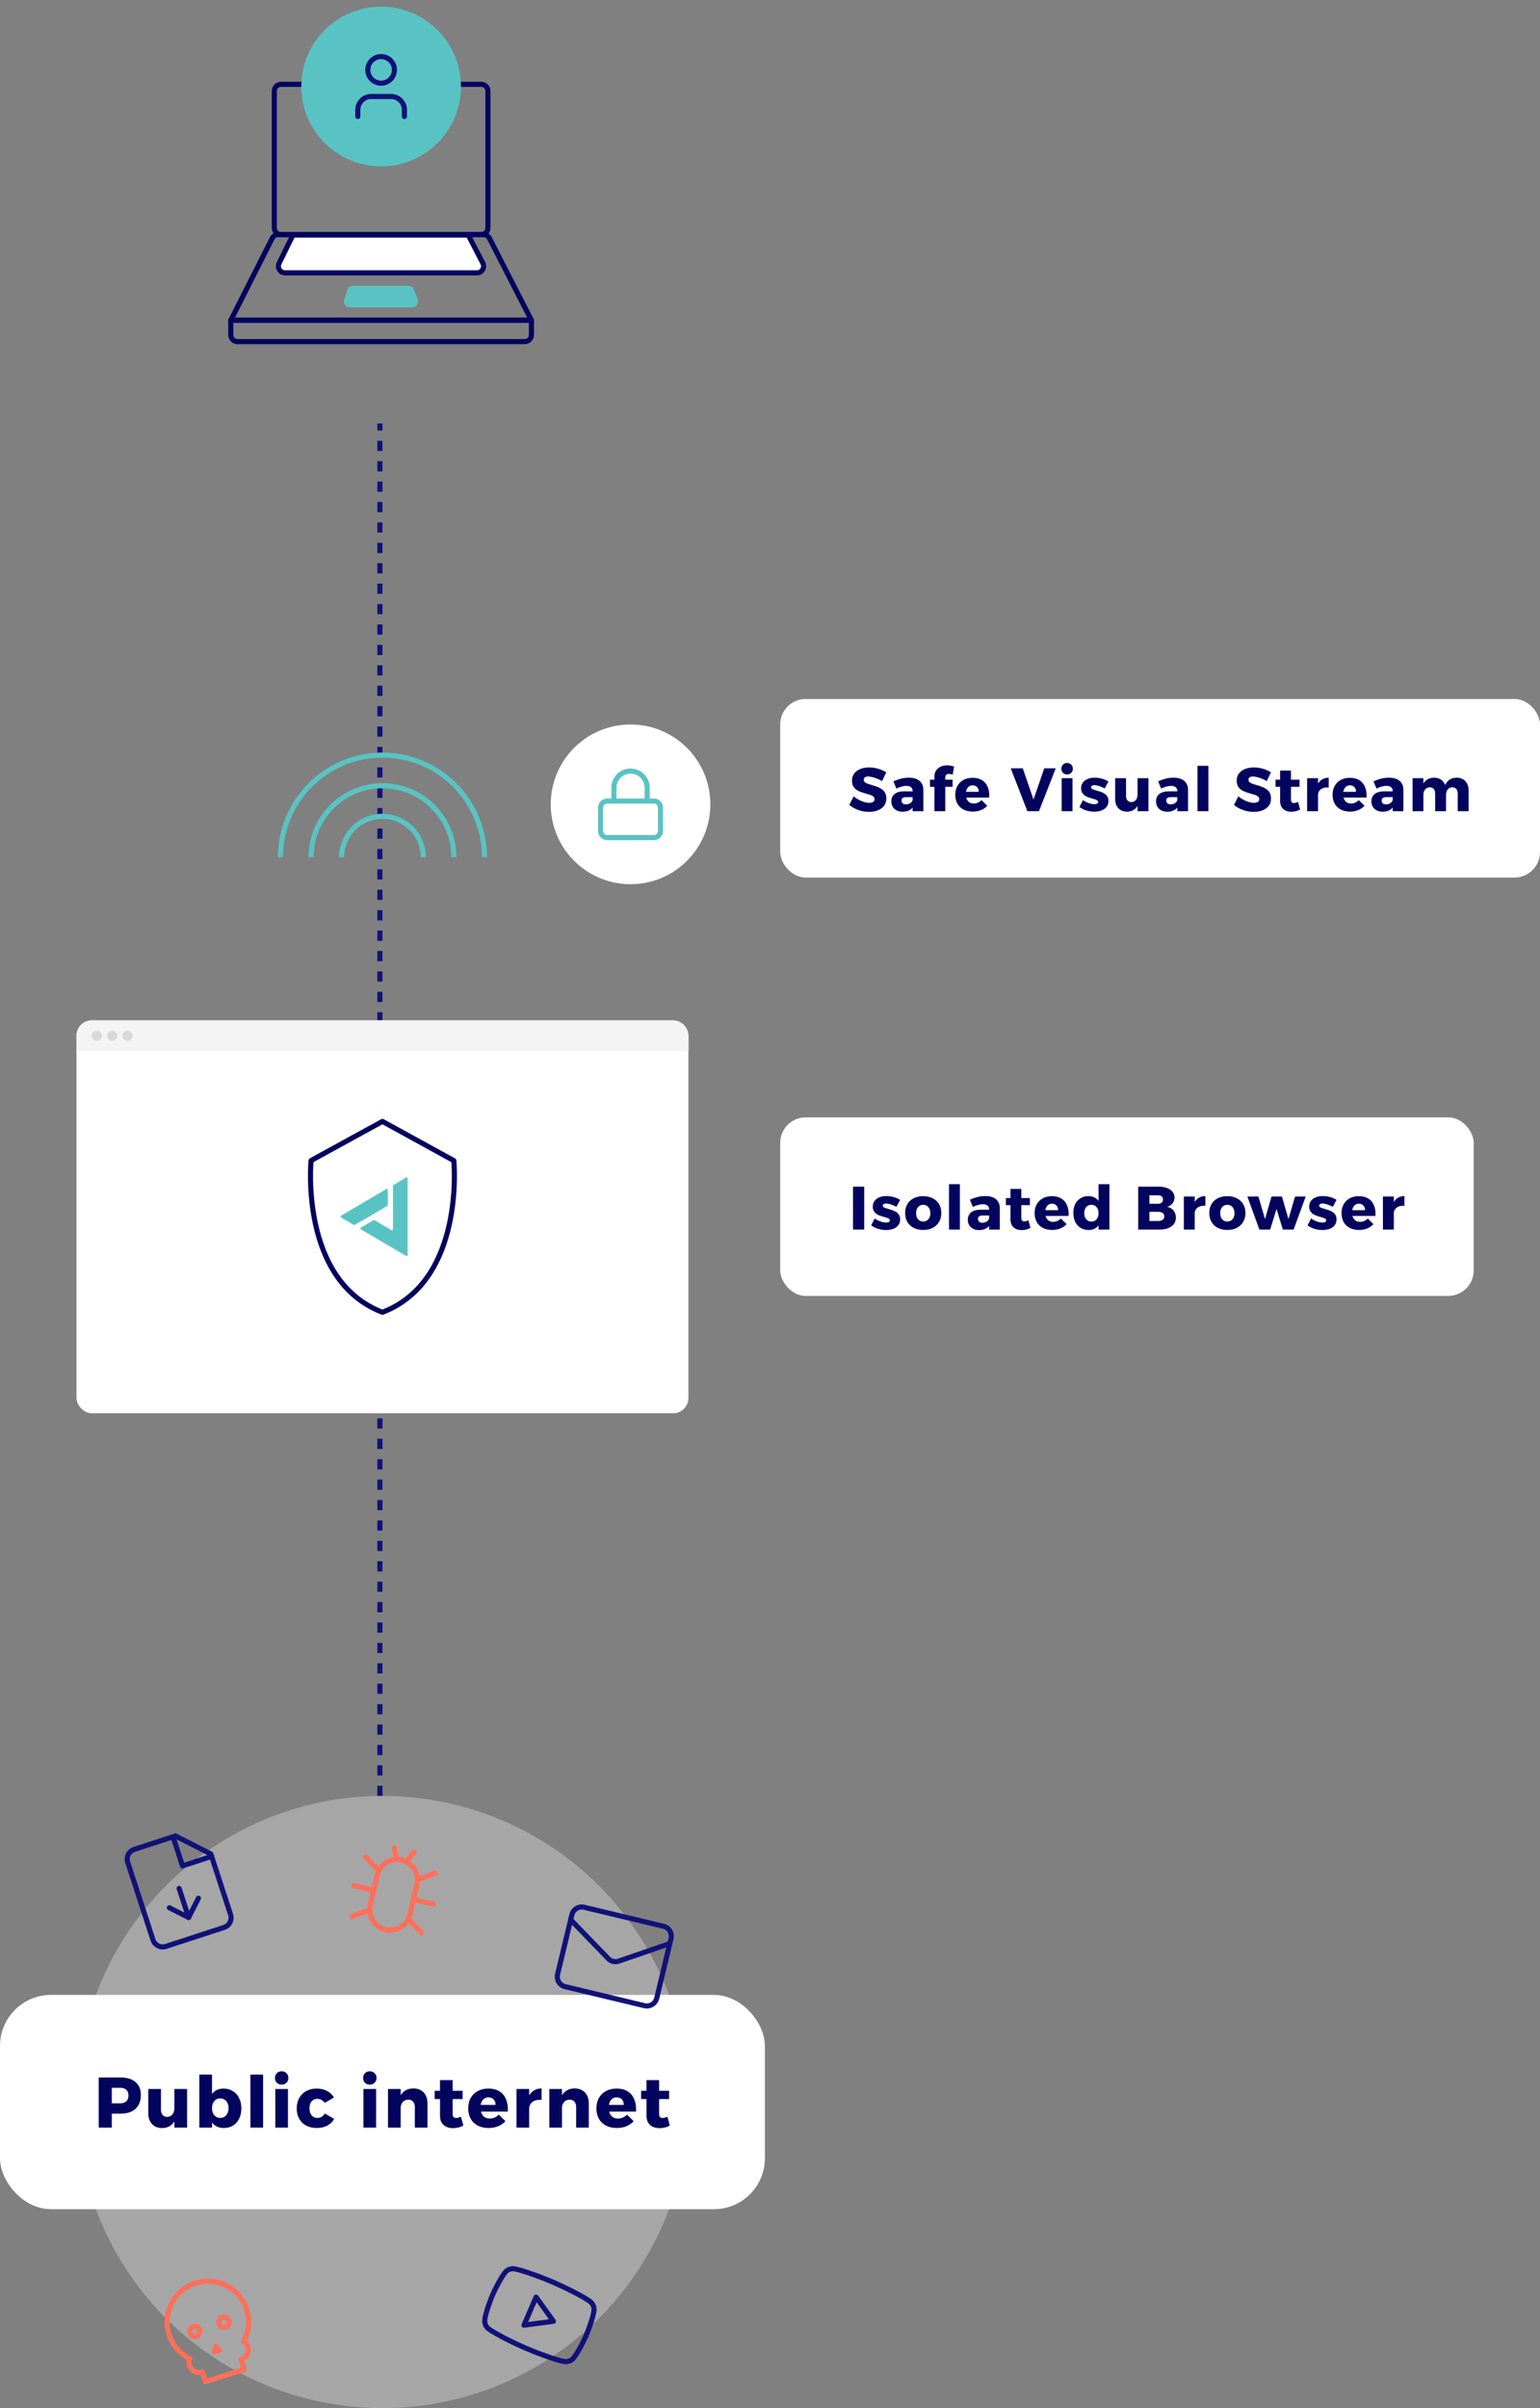 <svg xmlns="http://www.w3.org/2000/svg" width="302" height="472" viewBox="0 0 302 472" fill="none"><rect x="0" y="0" width="302" height="472" fill="#808080" stroke="none"/><line x1="74.5" y1="200.391" x2="74.5" y2="83" stroke="#111279" stroke-dasharray="2 2"></line><line x1="74.5" y1="352" x2="74.5" y2="277" stroke="#111279" stroke-dasharray="2 2"></line><circle cx="123.652" cy="157.652" r="15.652" fill="white"></circle><path d="M128.217 157H119.087C118.366 157 117.782 157.584 117.782 158.304V162.87C117.782 163.59 118.366 164.174 119.087 164.174H128.217C128.938 164.174 129.522 163.59 129.522 162.87V158.304C129.522 157.584 128.938 157 128.217 157Z" stroke="#59C3C3" stroke-linecap="round" stroke-linejoin="round"></path><path d="M120.391 157V154.391C120.391 153.527 120.735 152.697 121.346 152.086C121.958 151.474 122.787 151.131 123.652 151.131C124.517 151.131 125.346 151.474 125.958 152.086C126.569 152.697 126.913 153.527 126.913 154.391V157" stroke="#59C3C3" stroke-linecap="round" stroke-linejoin="round"></path><path d="M94.383 16.526H55.096C54.376 16.526 53.791 17.11 53.791 17.831V44.674C53.791 45.394 54.376 45.978 55.096 45.978H94.383C95.103 45.978 95.687 45.394 95.687 44.674V17.831C95.687 17.11 95.103 16.526 94.383 16.526Z" stroke="#03045E" stroke-linecap="round" stroke-linejoin="round"></path><path d="M45.261 62.765H104.218V65.648C104.218 65.994 104.08 66.325 103.835 66.57C103.591 66.815 103.259 66.952 102.913 66.952H46.565C46.219 66.952 45.888 66.815 45.643 66.57C45.398 66.325 45.261 65.994 45.261 65.648V62.765Z" stroke="#03045E" stroke-linecap="round" stroke-linejoin="round"></path><path d="M104.204 62.752H45.274L53.374 46.709C53.482 46.494 53.648 46.313 53.853 46.186C54.058 46.06 54.294 45.992 54.535 45.992H94.826C95.067 45.992 95.303 46.06 95.508 46.186C95.713 46.313 95.879 46.494 95.987 46.709L104.204 62.752Z" stroke="#03045E" stroke-linecap="round" stroke-linejoin="round"></path><path d="M93.522 53.478H55.904C55.683 53.479 55.465 53.423 55.271 53.315C55.077 53.208 54.913 53.053 54.796 52.865C54.678 52.677 54.611 52.462 54.599 52.241C54.588 52.02 54.633 51.799 54.73 51.6L57.444 46.07H91.826L94.683 51.574C94.786 51.773 94.836 51.995 94.828 52.219C94.82 52.443 94.755 52.661 94.638 52.853C94.522 53.044 94.358 53.202 94.162 53.312C93.966 53.421 93.746 53.479 93.522 53.478Z" fill="white" stroke="#03045E" stroke-linecap="round" stroke-linejoin="round"></path><path d="M80.778 59.752H68.648C68.538 59.751 68.43 59.724 68.333 59.674C68.235 59.624 68.151 59.551 68.086 59.463C68.022 59.374 67.979 59.271 67.961 59.163C67.943 59.055 67.95 58.944 67.983 58.839L68.609 56.974C68.654 56.833 68.742 56.71 68.862 56.623C68.982 56.536 69.126 56.49 69.274 56.491H80.061C80.205 56.485 80.346 56.525 80.466 56.605C80.585 56.684 80.677 56.8 80.726 56.935L81.444 58.852C81.474 58.956 81.48 59.066 81.46 59.172C81.441 59.279 81.398 59.38 81.334 59.467C81.269 59.554 81.186 59.625 81.089 59.674C80.993 59.724 80.887 59.75 80.778 59.752Z" fill="#59C3C3" stroke="#59C3C3" stroke-linecap="round" stroke-linejoin="round"></path><circle cx="74.739" cy="16.957" r="15.652" fill="#59C3C3"></circle><path d="M79.305 22.826V21.522C79.305 20.83 79.03 20.167 78.54 19.677C78.051 19.188 77.388 18.913 76.696 18.913H72.783C72.091 18.913 71.427 19.188 70.938 19.677C70.449 20.167 70.174 20.83 70.174 21.522V22.826" stroke="#111279" stroke-linecap="round" stroke-linejoin="round"></path><path d="M74.739 16.305C76.18 16.305 77.348 15.137 77.348 13.696C77.348 12.255 76.18 11.087 74.739 11.087C73.298 11.087 72.13 12.255 72.13 13.696C72.13 15.137 73.298 16.305 74.739 16.305Z" stroke="#111279" stroke-linecap="round" stroke-linejoin="round"></path><path d="M67 168C67 163.582 70.582 160 75 160C79.418 160 83 163.582 83 168" stroke="#59C3C3"></path><path d="M61 168C61 160.268 67.268 154 75 154C82.732 154 89 160.268 89 168" stroke="#59C3C3"></path><path d="M55 168C55 156.954 63.954 148 75 148C86.046 148 95 156.954 95 168" stroke="#59C3C3"></path><rect x="15" y="200" width="120" height="77" rx="3" fill="white"></rect><path d="M15 203C15 201.343 16.343 200 18 200H132C133.657 200 135 201.343 135 203V206H15V203Z" fill="#F4F4F4"></path><circle cx="19" cy="203" r="1" fill="#D9D9D9"></circle><circle cx="22" cy="203" r="1" fill="#D9D9D9"></circle><circle cx="25" cy="203" r="1" fill="#D9D9D9"></circle><path d="M75 219.797L61 227.465C61 227.465 58.699 250.969 75 257.203C91.293 250.969 89 227.483 89 227.483L75 219.797Z" fill="white" stroke="#03045E" stroke-linecap="round" stroke-linejoin="round"></path><path d="M72.314 238.5L75.954 236.363C75.984 236.344 76.008 236.318 76.025 236.286C76.042 236.255 76.05 236.22 76.05 236.184V233.254C76.052 233.217 76.044 233.179 76.027 233.146C76.01 233.113 75.984 233.085 75.953 233.066C75.921 233.047 75.885 233.037 75.848 233.037C75.811 233.037 75.775 233.048 75.744 233.067L66.889 238.268C66.858 238.288 66.832 238.314 66.815 238.346C66.797 238.378 66.788 238.414 66.788 238.451C66.788 238.488 66.797 238.524 66.815 238.556C66.832 238.588 66.858 238.615 66.889 238.634L69.347 240.076C69.38 240.094 69.416 240.104 69.452 240.104C69.489 240.104 69.525 240.094 69.557 240.076L72.314 238.5Z" fill="#59C3C3"></path><path d="M77.179 232.266C77.145 232.283 77.117 232.31 77.099 232.343C77.08 232.376 77.071 232.414 77.074 232.453V240.922C77.074 240.96 77.065 240.997 77.046 241.03C77.028 241.063 77.001 241.09 76.97 241.109C76.938 241.128 76.901 241.138 76.864 241.138C76.827 241.138 76.791 241.128 76.759 241.109L73.442 239.159C73.412 239.142 73.377 239.133 73.342 239.133C73.307 239.133 73.272 239.142 73.241 239.159L70.791 240.602C70.76 240.621 70.735 240.648 70.717 240.68C70.7 240.712 70.69 240.748 70.69 240.784C70.69 240.821 70.7 240.857 70.717 240.889C70.735 240.921 70.76 240.948 70.791 240.967L79.629 246.159C79.659 246.178 79.695 246.189 79.731 246.189C79.767 246.19 79.802 246.181 79.834 246.162C79.865 246.144 79.891 246.118 79.909 246.086C79.927 246.054 79.936 246.018 79.935 245.981V230.965C79.934 230.929 79.925 230.893 79.907 230.862C79.889 230.83 79.864 230.804 79.833 230.785C79.802 230.766 79.767 230.756 79.732 230.755C79.696 230.753 79.66 230.761 79.629 230.778L77.179 232.266Z" fill="#59C3C3"></path><circle cx="75" cy="412" r="60" fill="white" fill-opacity="0.3"></circle><g clip-path="url(#clip0_4510_7441)"><path d="M34.405 359.847L26.324 362.483C25.82 362.648 25.402 363.006 25.161 363.479C24.921 363.951 24.879 364.5 25.043 365.005L30.005 380.216C30.169 380.72 30.527 381.139 31 381.379C31.473 381.619 32.022 381.662 32.526 381.497L43.935 377.776C44.439 377.611 44.857 377.253 45.098 376.78C45.338 376.308 45.38 375.759 45.216 375.254L41.34 363.371L34.405 359.847Z" stroke="#111279" stroke-linecap="round" stroke-linejoin="round"></path><path d="M33.93 360.002L35.791 365.707L41.495 363.846" stroke="#111279" stroke-linecap="round" stroke-linejoin="round"></path><path d="M36.99 375.834L35.13 370.13" stroke="#111279" stroke-linecap="round" stroke-linejoin="round"></path><path d="M33.208 373.912L36.99 375.834L38.912 372.052" stroke="#111279" stroke-linecap="round" stroke-linejoin="round"></path></g><g clip-path="url(#clip1_4510_7441)"><path d="M38.513 457.93C39.039 457.763 39.33 457.201 39.163 456.674C38.996 456.148 38.434 455.857 37.907 456.024C37.381 456.191 37.09 456.753 37.257 457.28C37.424 457.806 37.986 458.097 38.513 457.93Z" stroke="#FF6F59" stroke-linecap="round" stroke-linejoin="round"></path><path d="M44.231 456.114C44.757 455.947 45.049 455.385 44.882 454.859C44.714 454.332 44.152 454.041 43.626 454.208C43.099 454.375 42.808 454.937 42.975 455.464C43.142 455.99 43.705 456.281 44.231 456.114Z" stroke="#FF6F59" stroke-linecap="round" stroke-linejoin="round"></path><path d="M39.678 464.905L40.283 466.811L47.908 464.389L47.303 462.483" stroke="#FF6F59" stroke-linecap="round" stroke-linejoin="round"></path><path d="M43.059 460.683L42.28 459.881L42.106 460.986L43.059 460.683Z" stroke="#FF6F59" stroke-linecap="round" stroke-linejoin="round"></path><path d="M47.303 462.483C47.662 462.369 47.981 462.156 48.224 461.868C48.467 461.58 48.624 461.23 48.677 460.857C48.729 460.484 48.675 460.103 48.521 459.76C48.367 459.416 48.119 459.123 47.806 458.914C48.563 457.511 48.884 455.914 48.727 454.328C48.571 452.742 47.944 451.239 46.927 450.011C45.91 448.784 44.55 447.888 43.021 447.439C41.492 446.989 39.864 447.007 38.344 447.489C36.825 447.972 35.485 448.897 34.495 450.146C33.506 451.395 32.911 452.912 32.789 454.501C32.667 456.09 33.023 457.679 33.81 459.065C34.597 460.451 35.78 461.57 37.208 462.279C37.072 462.631 37.039 463.013 37.111 463.383C37.184 463.753 37.359 464.094 37.617 464.369C37.876 464.643 38.206 464.839 38.571 464.934C38.935 465.028 39.319 465.018 39.678 464.905" stroke="#FF6F59" stroke-linecap="round" stroke-linejoin="round"></path></g><g clip-path="url(#clip2_4510_7441)"><path d="M102.999 460.201C100.887 459.289 97.203 457.479 95.801 456.438C95.237 455.977 94.977 455.32 95.071 454.598C95.231 453.469 95.96 451.278 96.594 449.809C97.228 448.34 98.324 446.308 99.036 445.417C99.497 444.854 100.154 444.593 100.876 444.687C102.595 444.994 106.438 446.436 108.55 447.348C110.661 448.26 114.346 450.069 115.748 451.111C116.311 451.572 116.572 452.229 116.478 452.951C116.318 454.08 115.589 456.271 114.955 457.739C114.32 459.208 113.225 461.24 112.513 462.131C112.052 462.695 111.395 462.955 110.673 462.861C108.954 462.555 105.11 461.113 102.999 460.201Z" stroke="#111279" stroke-linecap="round" stroke-linejoin="round"></path><path d="M102.749 455.735L108.529 454.964L105.128 450.227L102.749 455.735Z" stroke="#111279" stroke-linecap="round" stroke-linejoin="round"></path></g><rect y="391" width="150" height="42" rx="10" fill="white"></rect><path d="M23.676 407.186C24.926 407.186 25.897 407.489 26.588 408.096C27.278 408.693 27.624 409.538 27.624 410.63C27.624 411.778 27.278 412.674 26.588 413.318C25.897 413.953 24.926 414.27 23.676 414.27H20.806L21.926 413.15V417H19.364V407.186H23.676ZM23.55 412.254C24.072 412.254 24.474 412.123 24.754 411.862C25.043 411.601 25.188 411.213 25.188 410.7C25.188 410.205 25.043 409.832 24.754 409.58C24.474 409.328 24.072 409.202 23.55 409.202H20.806L21.926 408.082V413.374L20.806 412.254H23.55ZM31.567 413.514C31.567 413.943 31.674 414.284 31.889 414.536C32.113 414.788 32.412 414.914 32.785 414.914C33.233 414.905 33.578 414.737 33.821 414.41C34.073 414.083 34.199 413.673 34.199 413.178H34.787C34.787 414.027 34.666 414.746 34.423 415.334C34.181 415.913 33.835 416.351 33.387 416.65C32.939 416.949 32.403 417.098 31.777 417.098C31.236 417.098 30.76 416.981 30.349 416.748C29.948 416.505 29.635 416.169 29.411 415.74C29.187 415.311 29.075 414.802 29.075 414.214V409.44H31.567V413.514ZM34.199 409.44H36.691V417H34.199V409.44ZM43.804 409.356C44.513 409.356 45.129 409.519 45.652 409.846C46.184 410.163 46.595 410.616 46.884 411.204C47.183 411.783 47.332 412.469 47.332 413.262C47.332 414.018 47.187 414.685 46.898 415.264C46.618 415.843 46.217 416.291 45.694 416.608C45.181 416.925 44.569 417.084 43.86 417.084C43.225 417.084 42.675 416.93 42.208 416.622C41.751 416.305 41.396 415.861 41.144 415.292C40.901 414.713 40.78 414.032 40.78 413.248C40.78 412.445 40.901 411.755 41.144 411.176C41.387 410.588 41.732 410.14 42.18 409.832C42.637 409.515 43.179 409.356 43.804 409.356ZM43.188 411.274C42.88 411.274 42.6 411.358 42.348 411.526C42.105 411.685 41.914 411.909 41.774 412.198C41.643 412.478 41.578 412.809 41.578 413.192C41.578 413.565 41.643 413.901 41.774 414.2C41.914 414.489 42.105 414.713 42.348 414.872C42.6 415.031 42.88 415.11 43.188 415.11C43.515 415.11 43.799 415.031 44.042 414.872C44.294 414.704 44.485 414.475 44.616 414.186C44.756 413.897 44.826 413.565 44.826 413.192C44.826 412.819 44.756 412.487 44.616 412.198C44.485 411.909 44.294 411.685 44.042 411.526C43.799 411.358 43.515 411.274 43.188 411.274ZM39.086 406.612H41.578V417H39.086V406.612ZM49.104 406.612H51.596V417H49.104V406.612ZM53.993 409.44H56.471V417H53.993V409.44ZM55.239 405.968C55.621 405.968 55.934 406.094 56.177 406.346C56.429 406.589 56.555 406.901 56.555 407.284C56.555 407.657 56.429 407.97 56.177 408.222C55.934 408.465 55.621 408.586 55.239 408.586C54.856 408.586 54.539 408.465 54.287 408.222C54.044 407.97 53.923 407.657 53.923 407.284C53.923 406.901 54.044 406.589 54.287 406.346C54.539 406.094 54.856 405.968 55.239 405.968ZM63.688 412.156C63.52 411.904 63.309 411.713 63.057 411.582C62.815 411.442 62.53 411.372 62.203 411.372C61.905 411.372 61.639 411.451 61.406 411.61C61.181 411.759 61.004 411.974 60.873 412.254C60.752 412.534 60.691 412.861 60.691 413.234C60.691 413.607 60.752 413.934 60.873 414.214C61.004 414.494 61.181 414.713 61.406 414.872C61.639 415.031 61.905 415.11 62.203 415.11C62.539 415.11 62.829 415.04 63.072 414.9C63.324 414.76 63.529 414.541 63.688 414.242L65.522 415.292C65.223 415.861 64.775 416.305 64.177 416.622C63.58 416.93 62.88 417.084 62.078 417.084C61.303 417.084 60.621 416.925 60.033 416.608C59.446 416.291 58.988 415.843 58.661 415.264C58.344 414.685 58.185 414.013 58.185 413.248C58.185 412.464 58.349 411.783 58.675 411.204C59.002 410.616 59.459 410.163 60.047 409.846C60.636 409.519 61.322 409.356 62.105 409.356C62.861 409.356 63.533 409.51 64.121 409.818C64.71 410.117 65.167 410.546 65.493 411.106L63.688 412.156ZM71.276 409.44H73.754V417H71.276V409.44ZM72.522 405.968C72.905 405.968 73.218 406.094 73.46 406.346C73.712 406.589 73.838 406.901 73.838 407.284C73.838 407.657 73.712 407.97 73.46 408.222C73.218 408.465 72.905 408.586 72.522 408.586C72.14 408.586 71.822 408.465 71.57 408.222C71.328 407.97 71.206 407.657 71.206 407.284C71.206 406.901 71.328 406.589 71.57 406.346C71.822 406.094 72.14 405.968 72.522 405.968ZM81.349 412.926C81.349 412.497 81.232 412.156 80.999 411.904C80.766 411.652 80.453 411.526 80.061 411.526C79.594 411.535 79.226 411.703 78.955 412.03C78.694 412.347 78.563 412.758 78.563 413.262H77.975C77.975 412.403 78.101 411.685 78.353 411.106C78.605 410.518 78.96 410.075 79.417 409.776C79.884 409.477 80.439 409.328 81.083 409.328C81.634 409.328 82.114 409.449 82.525 409.692C82.945 409.925 83.267 410.261 83.491 410.7C83.715 411.129 83.827 411.638 83.827 412.226V417H81.349V412.926ZM76.085 409.44H78.577V417H76.085V409.44ZM88.766 414.312C88.766 414.601 88.827 414.811 88.948 414.942C89.07 415.073 89.238 415.133 89.453 415.124C89.583 415.124 89.728 415.101 89.886 415.054C90.045 415.007 90.213 414.947 90.391 414.872L90.867 416.594C90.596 416.762 90.278 416.893 89.915 416.986C89.56 417.07 89.196 417.112 88.823 417.112C88.337 417.112 87.903 417.023 87.52 416.846C87.138 416.659 86.835 416.389 86.611 416.034C86.396 415.67 86.288 415.227 86.288 414.704V407.704H88.766V414.312ZM85.239 409.79H90.727V411.414H85.239V409.79ZM97.175 412.562C97.184 412.254 97.128 411.993 97.007 411.778C96.895 411.554 96.731 411.381 96.517 411.26C96.302 411.139 96.055 411.078 95.775 411.078C95.448 411.078 95.168 411.167 94.935 411.344C94.711 411.512 94.534 411.75 94.403 412.058C94.281 412.357 94.221 412.707 94.221 413.108C94.221 413.547 94.296 413.925 94.445 414.242C94.594 414.559 94.804 414.807 95.075 414.984C95.355 415.152 95.677 415.236 96.041 415.236C96.713 415.236 97.305 414.979 97.819 414.466L99.121 415.754C98.738 416.174 98.267 416.501 97.707 416.734C97.156 416.967 96.526 417.084 95.817 417.084C94.996 417.084 94.281 416.925 93.675 416.608C93.078 416.291 92.615 415.843 92.289 415.264C91.972 414.685 91.813 414.013 91.813 413.248C91.813 412.464 91.976 411.783 92.303 411.204C92.629 410.616 93.091 410.163 93.689 409.846C94.286 409.519 94.977 409.356 95.761 409.356C96.647 409.356 97.38 409.543 97.959 409.916C98.547 410.28 98.976 410.803 99.247 411.484C99.527 412.165 99.639 412.963 99.583 413.878H93.871V412.562H97.175ZM106.212 411.582C105.718 411.526 105.284 411.568 104.91 411.708C104.546 411.848 104.262 412.063 104.056 412.352C103.86 412.632 103.762 412.973 103.762 413.374L103.174 413.262C103.174 412.441 103.296 411.736 103.538 411.148C103.79 410.56 104.145 410.112 104.602 409.804C105.06 409.487 105.596 409.328 106.212 409.328V411.582ZM101.284 409.44H103.776V417H101.284V409.44ZM112.984 412.926C112.984 412.497 112.867 412.156 112.634 411.904C112.401 411.652 112.088 411.526 111.696 411.526C111.229 411.535 110.861 411.703 110.59 412.03C110.329 412.347 110.198 412.758 110.198 413.262H109.61C109.61 412.403 109.736 411.685 109.988 411.106C110.24 410.518 110.595 410.075 111.052 409.776C111.519 409.477 112.074 409.328 112.718 409.328C113.269 409.328 113.749 409.449 114.16 409.692C114.58 409.925 114.902 410.261 115.126 410.7C115.35 411.129 115.462 411.638 115.462 412.226V417H112.984V412.926ZM107.72 409.44H110.212V417H107.72V409.44ZM122.32 412.562C122.329 412.254 122.273 411.993 122.152 411.778C122.04 411.554 121.876 411.381 121.662 411.26C121.447 411.139 121.2 411.078 120.92 411.078C120.593 411.078 120.313 411.167 120.08 411.344C119.856 411.512 119.678 411.75 119.548 412.058C119.426 412.357 119.366 412.707 119.366 413.108C119.366 413.547 119.44 413.925 119.59 414.242C119.739 414.559 119.949 414.807 120.22 414.984C120.5 415.152 120.822 415.236 121.186 415.236C121.858 415.236 122.45 414.979 122.964 414.466L124.266 415.754C123.883 416.174 123.412 416.501 122.852 416.734C122.301 416.967 121.671 417.084 120.962 417.084C120.14 417.084 119.426 416.925 118.82 416.608C118.222 416.291 117.76 415.843 117.434 415.264C117.116 414.685 116.958 414.013 116.958 413.248C116.958 412.464 117.121 411.783 117.448 411.204C117.774 410.616 118.236 410.163 118.834 409.846C119.431 409.519 120.122 409.356 120.906 409.356C121.792 409.356 122.525 409.543 123.104 409.916C123.692 410.28 124.121 410.803 124.392 411.484C124.672 412.165 124.784 412.963 124.728 413.878H119.016V412.562H122.32ZM129.257 414.312C129.257 414.601 129.318 414.811 129.439 414.942C129.56 415.073 129.728 415.133 129.943 415.124C130.074 415.124 130.218 415.101 130.377 415.054C130.536 415.007 130.704 414.947 130.881 414.872L131.357 416.594C131.086 416.762 130.769 416.893 130.405 416.986C130.05 417.07 129.686 417.112 129.313 417.112C128.828 417.112 128.394 417.023 128.011 416.846C127.628 416.659 127.325 416.389 127.101 416.034C126.886 415.67 126.779 415.227 126.779 414.704V407.704H129.257V414.312ZM125.729 409.79H131.217V411.414H125.729V409.79Z" fill="#03045E"></path><path d="M81.761 369.372C82.263 367.221 80.925 365.07 78.774 364.568C76.623 364.067 74.472 365.404 73.97 367.555L72.608 373.399C72.106 375.55 73.443 377.701 75.595 378.203C77.746 378.704 79.897 377.367 80.399 375.215L81.761 369.372Z" stroke="#FF6F59" stroke-linecap="round" stroke-linejoin="round"></path><path d="M85.364 367.132L81.988 368.398" stroke="#FF6F59" stroke-linecap="round" stroke-linejoin="round"></path><path d="M71.73 363.953L74.197 366.582" stroke="#FF6F59" stroke-linecap="round" stroke-linejoin="round"></path><path d="M82.639 378.818L80.171 376.189" stroke="#FF6F59" stroke-linecap="round" stroke-linejoin="round"></path><path d="M69.005 375.639L72.381 374.373" stroke="#FF6F59" stroke-linecap="round" stroke-linejoin="round"></path><path d="M84.975 373.202L81.08 372.294" stroke="#FF6F59" stroke-linecap="round" stroke-linejoin="round"></path><path d="M69.393 369.569L73.289 370.477" stroke="#FF6F59" stroke-linecap="round" stroke-linejoin="round"></path><path d="M77.28 362.166L77.8 364.341" stroke="#FF6F59" stroke-linecap="round" stroke-linejoin="round"></path><path d="M81.176 363.075L79.748 364.795" stroke="#FF6F59" stroke-linecap="round" stroke-linejoin="round"></path><g clip-path="url(#clip3_4510_7441)"><path d="M130.111 377.552L114.552 373.822C113.478 373.565 112.398 374.227 112.141 375.301L109.344 386.97C109.086 388.044 109.748 389.124 110.822 389.381L126.381 393.111C127.456 393.369 128.535 392.707 128.793 391.633L131.59 379.963C131.847 378.889 131.185 377.81 130.111 377.552Z" stroke="#111279" stroke-linecap="round" stroke-linejoin="round"></path><path d="M131.357 380.936L121.305 384.388C120.96 384.504 120.589 384.52 120.234 384.435C119.88 384.35 119.557 384.168 119.302 383.907L111.908 376.273" stroke="#111279" stroke-linecap="round" stroke-linejoin="round"></path></g><rect x="153" y="137" width="149" height="35" rx="5" fill="white"></rect><path d="M172.974 153.096C172.678 152.912 172.362 152.756 172.026 152.628C171.698 152.492 171.378 152.388 171.066 152.316C170.762 152.236 170.494 152.196 170.262 152.196C169.998 152.196 169.786 152.248 169.626 152.352C169.466 152.448 169.386 152.6 169.386 152.808C169.386 153.016 169.462 153.188 169.614 153.324C169.774 153.452 169.986 153.56 170.25 153.648C170.514 153.736 170.806 153.824 171.126 153.912C171.446 154 171.762 154.104 172.074 154.224C172.386 154.344 172.674 154.5 172.938 154.692C173.202 154.876 173.414 155.116 173.574 155.412C173.734 155.708 173.814 156.076 173.814 156.516C173.814 157.084 173.662 157.564 173.358 157.956C173.054 158.34 172.646 158.632 172.134 158.832C171.622 159.024 171.054 159.12 170.43 159.12C169.958 159.12 169.486 159.068 169.014 158.964C168.55 158.852 168.106 158.696 167.682 158.496C167.266 158.288 166.89 158.044 166.554 157.764L167.406 156.072C167.694 156.328 168.018 156.552 168.378 156.744C168.738 156.936 169.102 157.088 169.47 157.2C169.838 157.304 170.166 157.356 170.454 157.356C170.782 157.356 171.038 157.296 171.222 157.176C171.414 157.048 171.51 156.864 171.51 156.624C171.51 156.416 171.43 156.248 171.27 156.12C171.11 155.984 170.898 155.872 170.634 155.784C170.37 155.696 170.078 155.612 169.758 155.532C169.446 155.444 169.13 155.344 168.81 155.232C168.498 155.112 168.21 154.964 167.946 154.788C167.682 154.604 167.47 154.368 167.31 154.08C167.158 153.792 167.082 153.432 167.082 153C167.082 152.48 167.218 152.028 167.49 151.644C167.77 151.252 168.162 150.952 168.666 150.744C169.178 150.528 169.77 150.42 170.442 150.42C171.058 150.42 171.662 150.508 172.254 150.684C172.846 150.86 173.362 151.088 173.802 151.368L172.974 153.096ZM177.696 156.24C177.392 156.24 177.164 156.296 177.012 156.408C176.868 156.512 176.796 156.68 176.796 156.912C176.796 157.144 176.872 157.328 177.024 157.464C177.176 157.592 177.392 157.656 177.672 157.656C177.888 157.656 178.084 157.62 178.26 157.548C178.444 157.476 178.596 157.376 178.716 157.248C178.844 157.112 178.928 156.96 178.968 156.792L179.268 157.74C179.092 158.18 178.812 158.516 178.428 158.748C178.044 158.98 177.572 159.096 177.012 159.096C176.548 159.096 176.148 159.008 175.812 158.832C175.484 158.656 175.232 158.416 175.056 158.112C174.88 157.808 174.792 157.46 174.792 157.068C174.792 156.452 175.004 155.972 175.428 155.628C175.86 155.284 176.476 155.108 177.276 155.1H179.172V156.24H177.696ZM178.968 155.028C178.968 154.716 178.864 154.472 178.656 154.296C178.448 154.12 178.14 154.032 177.732 154.032C177.46 154.032 177.156 154.076 176.82 154.164C176.484 154.252 176.14 154.384 175.788 154.56L175.2 153.144C175.544 152.992 175.876 152.864 176.196 152.76C176.524 152.648 176.856 152.564 177.192 152.508C177.528 152.452 177.872 152.424 178.224 152.424C179.128 152.424 179.824 152.632 180.312 153.048C180.808 153.456 181.06 154.032 181.068 154.776V159H178.968V155.028ZM183.247 152.22C183.247 151.74 183.355 151.336 183.571 151.008C183.795 150.68 184.095 150.432 184.471 150.264C184.847 150.088 185.271 150 185.743 150C185.975 150 186.207 150.024 186.439 150.072C186.679 150.112 186.899 150.172 187.099 150.252L186.823 151.848C186.703 151.8 186.579 151.76 186.451 151.728C186.331 151.696 186.215 151.68 186.103 151.68C185.959 151.68 185.831 151.704 185.719 151.752C185.615 151.8 185.531 151.88 185.467 151.992C185.403 152.096 185.371 152.224 185.371 152.376V159H183.247V152.22ZM182.371 152.82H186.811V154.212H182.371V152.82ZM191.931 155.196C191.939 154.932 191.891 154.708 191.787 154.524C191.691 154.332 191.551 154.184 191.367 154.08C191.183 153.976 190.971 153.924 190.731 153.924C190.451 153.924 190.211 154 190.011 154.152C189.819 154.296 189.667 154.5 189.555 154.764C189.451 155.02 189.399 155.32 189.399 155.664C189.399 156.04 189.463 156.364 189.591 156.636C189.719 156.908 189.899 157.12 190.131 157.272C190.371 157.416 190.647 157.488 190.959 157.488C191.535 157.488 192.043 157.268 192.483 156.828L193.599 157.932C193.271 158.292 192.867 158.572 192.387 158.772C191.915 158.972 191.375 159.072 190.767 159.072C190.063 159.072 189.451 158.936 188.931 158.664C188.419 158.392 188.023 158.008 187.743 157.512C187.471 157.016 187.335 156.44 187.335 155.784C187.335 155.112 187.475 154.528 187.755 154.032C188.035 153.528 188.431 153.14 188.943 152.868C189.455 152.588 190.047 152.448 190.719 152.448C191.479 152.448 192.107 152.608 192.603 152.928C193.107 153.24 193.475 153.688 193.707 154.272C193.947 154.856 194.043 155.54 193.995 156.324H189.099V155.196H191.931ZM198.208 150.588H200.572L202.672 156.708L204.784 150.588H207.04L203.74 159H201.472L198.208 150.588ZM208.197 152.52H210.321V159H208.197V152.52ZM209.265 149.544C209.593 149.544 209.861 149.652 210.069 149.868C210.285 150.076 210.393 150.344 210.393 150.672C210.393 150.992 210.285 151.26 210.069 151.476C209.861 151.684 209.593 151.788 209.265 151.788C208.937 151.788 208.665 151.684 208.449 151.476C208.241 151.26 208.137 150.992 208.137 150.672C208.137 150.344 208.241 150.076 208.449 149.868C208.665 149.652 208.937 149.544 209.265 149.544ZM216.651 154.536C216.251 154.328 215.875 154.168 215.523 154.056C215.171 153.944 214.859 153.888 214.587 153.888C214.411 153.888 214.263 153.924 214.143 153.996C214.031 154.06 213.975 154.164 213.975 154.308C213.975 154.452 214.055 154.568 214.215 154.656C214.383 154.736 214.595 154.816 214.851 154.896C215.115 154.968 215.391 155.048 215.679 155.136C215.967 155.224 216.239 155.344 216.495 155.496C216.759 155.64 216.971 155.836 217.131 156.084C217.291 156.324 217.371 156.632 217.371 157.008C217.371 157.448 217.251 157.824 217.011 158.136C216.779 158.448 216.455 158.684 216.039 158.844C215.631 159.004 215.159 159.084 214.623 159.084C214.079 159.084 213.555 159.008 213.051 158.856C212.547 158.704 212.095 158.476 211.695 158.172L212.367 156.816C212.743 157.072 213.131 157.272 213.531 157.416C213.931 157.552 214.311 157.62 214.671 157.62C214.807 157.62 214.923 157.604 215.019 157.572C215.123 157.54 215.203 157.496 215.259 157.44C215.323 157.376 215.355 157.296 215.355 157.2C215.355 157.048 215.275 156.928 215.115 156.84C214.955 156.744 214.747 156.664 214.491 156.6C214.235 156.528 213.963 156.448 213.675 156.36C213.387 156.272 213.115 156.156 212.859 156.012C212.611 155.86 212.407 155.664 212.247 155.424C212.087 155.184 212.007 154.876 212.007 154.5C212.007 154.052 212.123 153.676 212.355 153.372C212.595 153.06 212.911 152.824 213.303 152.664C213.703 152.504 214.159 152.424 214.671 152.424C215.143 152.424 215.611 152.488 216.075 152.616C216.539 152.736 216.971 152.92 217.371 153.168L216.651 154.536ZM220.822 156.012C220.822 156.38 220.914 156.672 221.098 156.888C221.29 157.104 221.546 157.212 221.866 157.212C222.25 157.204 222.546 157.06 222.754 156.78C222.97 156.5 223.078 156.148 223.078 155.724H223.582C223.582 156.452 223.478 157.068 223.27 157.572C223.062 158.068 222.766 158.444 222.382 158.7C221.998 158.956 221.538 159.084 221.002 159.084C220.538 159.084 220.13 158.984 219.778 158.784C219.434 158.576 219.166 158.288 218.974 157.92C218.782 157.552 218.686 157.116 218.686 156.612V152.52H220.822V156.012ZM223.078 152.52H225.214V159H223.078V152.52ZM229.607 156.24C229.303 156.24 229.075 156.296 228.923 156.408C228.779 156.512 228.707 156.68 228.707 156.912C228.707 157.144 228.783 157.328 228.935 157.464C229.087 157.592 229.303 157.656 229.583 157.656C229.799 157.656 229.995 157.62 230.171 157.548C230.355 157.476 230.507 157.376 230.627 157.248C230.755 157.112 230.839 156.96 230.879 156.792L231.179 157.74C231.003 158.18 230.723 158.516 230.339 158.748C229.955 158.98 229.483 159.096 228.923 159.096C228.459 159.096 228.059 159.008 227.723 158.832C227.395 158.656 227.143 158.416 226.967 158.112C226.791 157.808 226.703 157.46 226.703 157.068C226.703 156.452 226.915 155.972 227.339 155.628C227.771 155.284 228.387 155.108 229.187 155.1H231.083V156.24H229.607ZM230.879 155.028C230.879 154.716 230.775 154.472 230.567 154.296C230.359 154.12 230.051 154.032 229.643 154.032C229.371 154.032 229.067 154.076 228.731 154.164C228.395 154.252 228.051 154.384 227.699 154.56L227.111 153.144C227.455 152.992 227.787 152.864 228.107 152.76C228.435 152.648 228.767 152.564 229.103 152.508C229.439 152.452 229.783 152.424 230.135 152.424C231.039 152.424 231.735 152.632 232.223 153.048C232.719 153.456 232.971 154.032 232.979 154.776V159H230.879V155.028ZM234.834 150.096H236.97V159H234.834V150.096ZM248.415 153.096C248.119 152.912 247.803 152.756 247.467 152.628C247.139 152.492 246.819 152.388 246.507 152.316C246.203 152.236 245.935 152.196 245.703 152.196C245.439 152.196 245.227 152.248 245.067 152.352C244.907 152.448 244.827 152.6 244.827 152.808C244.827 153.016 244.903 153.188 245.055 153.324C245.215 153.452 245.427 153.56 245.691 153.648C245.955 153.736 246.247 153.824 246.567 153.912C246.887 154 247.203 154.104 247.515 154.224C247.827 154.344 248.115 154.5 248.379 154.692C248.643 154.876 248.855 155.116 249.015 155.412C249.175 155.708 249.255 156.076 249.255 156.516C249.255 157.084 249.103 157.564 248.799 157.956C248.495 158.34 248.087 158.632 247.575 158.832C247.063 159.024 246.495 159.12 245.871 159.12C245.399 159.12 244.927 159.068 244.455 158.964C243.991 158.852 243.547 158.696 243.123 158.496C242.707 158.288 242.331 158.044 241.995 157.764L242.847 156.072C243.135 156.328 243.459 156.552 243.819 156.744C244.179 156.936 244.543 157.088 244.911 157.2C245.279 157.304 245.607 157.356 245.895 157.356C246.223 157.356 246.479 157.296 246.663 157.176C246.855 157.048 246.951 156.864 246.951 156.624C246.951 156.416 246.871 156.248 246.711 156.12C246.551 155.984 246.339 155.872 246.075 155.784C245.811 155.696 245.519 155.612 245.199 155.532C244.887 155.444 244.571 155.344 244.251 155.232C243.939 155.112 243.651 154.964 243.387 154.788C243.123 154.604 242.911 154.368 242.751 154.08C242.599 153.792 242.523 153.432 242.523 153C242.523 152.48 242.659 152.028 242.931 151.644C243.211 151.252 243.603 150.952 244.107 150.744C244.619 150.528 245.211 150.42 245.883 150.42C246.499 150.42 247.103 150.508 247.695 150.684C248.287 150.86 248.803 151.088 249.243 151.368L248.415 153.096ZM253.161 156.696C253.161 156.944 253.213 157.124 253.317 157.236C253.421 157.348 253.565 157.4 253.749 157.392C253.861 157.392 253.985 157.372 254.121 157.332C254.257 157.292 254.401 157.24 254.553 157.176L254.961 158.652C254.729 158.796 254.457 158.908 254.145 158.988C253.841 159.06 253.529 159.096 253.209 159.096C252.793 159.096 252.421 159.02 252.093 158.868C251.765 158.708 251.505 158.476 251.313 158.172C251.129 157.86 251.037 157.48 251.037 157.032V151.032H253.161V156.696ZM250.137 152.82H254.841V154.212H250.137V152.82ZM260.559 154.356C260.135 154.308 259.763 154.344 259.443 154.464C259.131 154.584 258.887 154.768 258.711 155.016C258.543 155.256 258.459 155.548 258.459 155.892L257.955 155.796C257.955 155.092 258.059 154.488 258.267 153.984C258.483 153.48 258.787 153.096 259.179 152.832C259.571 152.56 260.031 152.424 260.559 152.424V154.356ZM256.335 152.52H258.471V159H256.335V152.52ZM265.919 155.196C265.927 154.932 265.879 154.708 265.775 154.524C265.679 154.332 265.539 154.184 265.355 154.08C265.171 153.976 264.959 153.924 264.719 153.924C264.439 153.924 264.199 154 263.999 154.152C263.807 154.296 263.655 154.5 263.543 154.764C263.439 155.02 263.387 155.32 263.387 155.664C263.387 156.04 263.451 156.364 263.579 156.636C263.707 156.908 263.887 157.12 264.119 157.272C264.359 157.416 264.635 157.488 264.947 157.488C265.523 157.488 266.031 157.268 266.471 156.828L267.587 157.932C267.259 158.292 266.855 158.572 266.375 158.772C265.903 158.972 265.363 159.072 264.755 159.072C264.051 159.072 263.439 158.936 262.919 158.664C262.407 158.392 262.011 158.008 261.731 157.512C261.459 157.016 261.323 156.44 261.323 155.784C261.323 155.112 261.463 154.528 261.743 154.032C262.023 153.528 262.419 153.14 262.931 152.868C263.443 152.588 264.035 152.448 264.707 152.448C265.467 152.448 266.095 152.608 266.591 152.928C267.095 153.24 267.463 153.688 267.695 154.272C267.935 154.856 268.031 155.54 267.983 156.324H263.087V155.196H265.919ZM271.842 156.24C271.538 156.24 271.31 156.296 271.158 156.408C271.014 156.512 270.942 156.68 270.942 156.912C270.942 157.144 271.018 157.328 271.17 157.464C271.322 157.592 271.538 157.656 271.818 157.656C272.034 157.656 272.23 157.62 272.406 157.548C272.59 157.476 272.742 157.376 272.862 157.248C272.99 157.112 273.074 156.96 273.114 156.792L273.414 157.74C273.238 158.18 272.958 158.516 272.574 158.748C272.19 158.98 271.718 159.096 271.158 159.096C270.694 159.096 270.294 159.008 269.958 158.832C269.63 158.656 269.378 158.416 269.202 158.112C269.026 157.808 268.938 157.46 268.938 157.068C268.938 156.452 269.15 155.972 269.574 155.628C270.006 155.284 270.622 155.108 271.422 155.1H273.318V156.24H271.842ZM273.114 155.028C273.114 154.716 273.01 154.472 272.802 154.296C272.594 154.12 272.286 154.032 271.878 154.032C271.606 154.032 271.302 154.076 270.966 154.164C270.63 154.252 270.286 154.384 269.934 154.56L269.346 153.144C269.69 152.992 270.022 152.864 270.342 152.76C270.67 152.648 271.002 152.564 271.338 152.508C271.674 152.452 272.018 152.424 272.37 152.424C273.274 152.424 273.97 152.632 274.458 153.048C274.954 153.456 275.206 154.032 275.214 154.776V159H273.114V155.028ZM281.437 155.508C281.437 155.132 281.341 154.84 281.149 154.632C280.957 154.416 280.697 154.308 280.369 154.308C279.993 154.316 279.693 154.46 279.469 154.74C279.245 155.012 279.133 155.364 279.133 155.796H278.629C278.629 155.06 278.733 154.444 278.941 153.948C279.157 153.444 279.461 153.064 279.853 152.808C280.245 152.552 280.709 152.424 281.245 152.424C281.717 152.424 282.125 152.528 282.469 152.736C282.821 152.936 283.093 153.224 283.285 153.6C283.477 153.968 283.573 154.404 283.573 154.908V159H281.437V155.508ZM285.865 155.508C285.865 155.132 285.769 154.84 285.577 154.632C285.385 154.416 285.125 154.308 284.797 154.308C284.421 154.316 284.121 154.46 283.897 154.74C283.681 155.012 283.573 155.364 283.573 155.796H283.057C283.057 155.06 283.161 154.444 283.369 153.948C283.585 153.444 283.889 153.064 284.281 152.808C284.673 152.552 285.137 152.424 285.673 152.424C286.145 152.424 286.553 152.528 286.897 152.736C287.249 152.936 287.521 153.224 287.713 153.6C287.905 153.968 288.001 154.404 288.001 154.908V159H285.865V155.508ZM277.009 152.52H279.133V159H277.009V152.52Z" fill="#03045E"></path><rect x="153" y="219" width="136" height="35" rx="5" fill="white"></rect><path d="M167.278 232.588H169.474V241H167.278V232.588ZM175.802 236.536C175.402 236.328 175.026 236.168 174.674 236.056C174.322 235.944 174.01 235.888 173.738 235.888C173.562 235.888 173.414 235.924 173.294 235.996C173.182 236.06 173.126 236.164 173.126 236.308C173.126 236.452 173.206 236.568 173.366 236.656C173.534 236.736 173.746 236.816 174.002 236.896C174.266 236.968 174.542 237.048 174.83 237.136C175.118 237.224 175.39 237.344 175.646 237.496C175.91 237.64 176.122 237.836 176.282 238.084C176.442 238.324 176.522 238.632 176.522 239.008C176.522 239.448 176.402 239.824 176.162 240.136C175.93 240.448 175.606 240.684 175.19 240.844C174.782 241.004 174.31 241.084 173.774 241.084C173.23 241.084 172.706 241.008 172.202 240.856C171.698 240.704 171.246 240.476 170.846 240.172L171.518 238.816C171.894 239.072 172.282 239.272 172.682 239.416C173.082 239.552 173.462 239.62 173.822 239.62C173.958 239.62 174.074 239.604 174.17 239.572C174.274 239.54 174.354 239.496 174.41 239.44C174.474 239.376 174.506 239.296 174.506 239.2C174.506 239.048 174.426 238.928 174.266 238.84C174.106 238.744 173.898 238.664 173.642 238.6C173.386 238.528 173.114 238.448 172.826 238.36C172.538 238.272 172.266 238.156 172.01 238.012C171.762 237.86 171.558 237.664 171.398 237.424C171.238 237.184 171.158 236.876 171.158 236.5C171.158 236.052 171.274 235.676 171.506 235.372C171.746 235.06 172.062 234.824 172.454 234.664C172.854 234.504 173.31 234.424 173.822 234.424C174.294 234.424 174.762 234.488 175.226 234.616C175.69 234.736 176.122 234.92 176.522 235.168L175.802 236.536ZM181.041 234.448C181.753 234.448 182.373 234.584 182.901 234.856C183.437 235.128 183.853 235.512 184.149 236.008C184.445 236.504 184.593 237.084 184.593 237.748C184.593 238.412 184.445 238.996 184.149 239.5C183.853 239.996 183.437 240.384 182.901 240.664C182.373 240.936 181.753 241.072 181.041 241.072C180.329 241.072 179.705 240.936 179.169 240.664C178.641 240.384 178.229 239.996 177.933 239.5C177.645 238.996 177.501 238.412 177.501 237.748C177.501 237.084 177.645 236.504 177.933 236.008C178.229 235.512 178.641 235.128 179.169 234.856C179.705 234.584 180.329 234.448 181.041 234.448ZM181.041 236.14C180.761 236.14 180.517 236.208 180.309 236.344C180.101 236.48 179.937 236.672 179.817 236.92C179.705 237.168 179.649 237.456 179.649 237.784C179.649 238.112 179.705 238.4 179.817 238.648C179.937 238.888 180.101 239.076 180.309 239.212C180.517 239.348 180.761 239.416 181.041 239.416C181.321 239.416 181.565 239.348 181.773 239.212C181.989 239.076 182.153 238.888 182.265 238.648C182.385 238.4 182.445 238.112 182.445 237.784C182.445 237.456 182.385 237.168 182.265 236.92C182.153 236.672 181.989 236.48 181.773 236.344C181.565 236.208 181.321 236.14 181.041 236.14ZM186.102 232.096H188.238V241H186.102V232.096ZM192.692 238.24C192.388 238.24 192.16 238.296 192.008 238.408C191.864 238.512 191.792 238.68 191.792 238.912C191.792 239.144 191.868 239.328 192.02 239.464C192.172 239.592 192.388 239.656 192.668 239.656C192.884 239.656 193.08 239.62 193.256 239.548C193.44 239.476 193.592 239.376 193.712 239.248C193.84 239.112 193.924 238.96 193.964 238.792L194.264 239.74C194.088 240.18 193.808 240.516 193.424 240.748C193.04 240.98 192.568 241.096 192.008 241.096C191.544 241.096 191.144 241.008 190.808 240.832C190.48 240.656 190.228 240.416 190.052 240.112C189.876 239.808 189.788 239.46 189.788 239.068C189.788 238.452 190 237.972 190.424 237.628C190.856 237.284 191.472 237.108 192.272 237.1H194.168V238.24H192.692ZM193.964 237.028C193.964 236.716 193.86 236.472 193.652 236.296C193.444 236.12 193.136 236.032 192.728 236.032C192.456 236.032 192.152 236.076 191.816 236.164C191.48 236.252 191.136 236.384 190.784 236.56L190.196 235.144C190.54 234.992 190.872 234.864 191.192 234.76C191.52 234.648 191.852 234.564 192.188 234.508C192.524 234.452 192.868 234.424 193.22 234.424C194.124 234.424 194.82 234.632 195.308 235.048C195.804 235.456 196.056 236.032 196.064 236.776V241H193.964V237.028ZM200.283 238.696C200.283 238.944 200.335 239.124 200.439 239.236C200.543 239.348 200.687 239.4 200.871 239.392C200.983 239.392 201.107 239.372 201.243 239.332C201.379 239.292 201.523 239.24 201.675 239.176L202.083 240.652C201.851 240.796 201.579 240.908 201.267 240.988C200.963 241.06 200.651 241.096 200.331 241.096C199.915 241.096 199.543 241.02 199.215 240.868C198.887 240.708 198.627 240.476 198.435 240.172C198.251 239.86 198.159 239.48 198.159 239.032V233.032H200.283V238.696ZM197.259 234.82H201.963V236.212H197.259V234.82ZM207.49 237.196C207.498 236.932 207.45 236.708 207.346 236.524C207.25 236.332 207.11 236.184 206.926 236.08C206.742 235.976 206.53 235.924 206.29 235.924C206.01 235.924 205.77 236 205.57 236.152C205.378 236.296 205.226 236.5 205.114 236.764C205.01 237.02 204.958 237.32 204.958 237.664C204.958 238.04 205.022 238.364 205.15 238.636C205.278 238.908 205.458 239.12 205.69 239.272C205.93 239.416 206.206 239.488 206.518 239.488C207.094 239.488 207.602 239.268 208.042 238.828L209.158 239.932C208.83 240.292 208.426 240.572 207.946 240.772C207.474 240.972 206.934 241.072 206.326 241.072C205.622 241.072 205.01 240.936 204.49 240.664C203.978 240.392 203.582 240.008 203.302 239.512C203.03 239.016 202.894 238.44 202.894 237.784C202.894 237.112 203.034 236.528 203.314 236.032C203.594 235.528 203.99 235.14 204.502 234.868C205.014 234.588 205.606 234.448 206.278 234.448C207.038 234.448 207.666 234.608 208.162 234.928C208.666 235.24 209.034 235.688 209.266 236.272C209.506 236.856 209.602 237.54 209.554 238.324H204.658V237.196H207.49ZM213.461 234.436C214.013 234.436 214.485 234.572 214.877 234.844C215.269 235.108 215.573 235.488 215.789 235.984C216.005 236.48 216.113 237.064 216.113 237.736C216.113 238.416 216.009 239.008 215.801 239.512C215.593 240.016 215.293 240.404 214.901 240.676C214.517 240.948 214.053 241.084 213.509 241.084C212.901 241.084 212.369 240.944 211.913 240.664C211.457 240.384 211.105 239.992 210.857 239.488C210.609 238.984 210.485 238.396 210.485 237.724C210.485 237.06 210.605 236.484 210.845 235.996C211.093 235.508 211.441 235.128 211.889 234.856C212.345 234.576 212.869 234.436 213.461 234.436ZM214.037 236.14C213.757 236.14 213.509 236.208 213.293 236.344C213.085 236.48 212.921 236.672 212.801 236.92C212.689 237.168 212.633 237.456 212.633 237.784C212.633 238.112 212.689 238.4 212.801 238.648C212.921 238.888 213.085 239.08 213.293 239.224C213.509 239.36 213.757 239.428 214.037 239.428C214.317 239.428 214.561 239.36 214.769 239.224C214.977 239.08 215.137 238.888 215.249 238.648C215.369 238.4 215.429 238.112 215.429 237.784C215.429 237.456 215.369 237.168 215.249 236.92C215.137 236.672 214.977 236.48 214.769 236.344C214.561 236.208 214.317 236.14 214.037 236.14ZM215.429 232.096H217.565V241H215.429V232.096ZM227.202 232.588C227.842 232.588 228.394 232.676 228.858 232.852C229.322 233.028 229.682 233.272 229.938 233.584C230.194 233.896 230.322 234.272 230.322 234.712C230.322 235.152 230.19 235.536 229.926 235.864C229.67 236.192 229.322 236.416 228.882 236.536C229.41 236.64 229.826 236.884 230.13 237.268C230.442 237.652 230.598 238.116 230.598 238.66C230.598 239.14 230.466 239.556 230.202 239.908C229.938 240.26 229.562 240.532 229.074 240.724C228.594 240.908 228.022 241 227.358 241H223.206V232.588H227.202ZM227.082 235.936C227.386 235.936 227.626 235.864 227.802 235.72C227.978 235.568 228.066 235.36 228.066 235.096C228.066 234.832 227.978 234.628 227.802 234.484C227.626 234.34 227.386 234.272 227.082 234.28H225.402V235.936H227.082ZM227.082 239.32C227.466 239.32 227.77 239.24 227.994 239.08C228.218 238.912 228.33 238.684 228.33 238.396C228.33 238.124 228.218 237.908 227.994 237.748C227.77 237.588 227.466 237.512 227.082 237.52H225.402V239.32H227.082ZM236.379 236.356C235.955 236.308 235.583 236.344 235.263 236.464C234.951 236.584 234.707 236.768 234.531 237.016C234.363 237.256 234.279 237.548 234.279 237.892L233.775 237.796C233.775 237.092 233.879 236.488 234.087 235.984C234.303 235.48 234.607 235.096 234.999 234.832C235.391 234.56 235.851 234.424 236.379 234.424V236.356ZM232.155 234.52H234.291V241H232.155V234.52ZM240.684 234.448C241.396 234.448 242.016 234.584 242.544 234.856C243.08 235.128 243.496 235.512 243.792 236.008C244.088 236.504 244.236 237.084 244.236 237.748C244.236 238.412 244.088 238.996 243.792 239.5C243.496 239.996 243.08 240.384 242.544 240.664C242.016 240.936 241.396 241.072 240.684 241.072C239.972 241.072 239.348 240.936 238.812 240.664C238.284 240.384 237.872 239.996 237.576 239.5C237.288 238.996 237.144 238.412 237.144 237.748C237.144 237.084 237.288 236.504 237.576 236.008C237.872 235.512 238.284 235.128 238.812 234.856C239.348 234.584 239.972 234.448 240.684 234.448ZM240.684 236.14C240.404 236.14 240.16 236.208 239.952 236.344C239.744 236.48 239.58 236.672 239.46 236.92C239.348 237.168 239.292 237.456 239.292 237.784C239.292 238.112 239.348 238.4 239.46 238.648C239.58 238.888 239.744 239.076 239.952 239.212C240.16 239.348 240.404 239.416 240.684 239.416C240.964 239.416 241.208 239.348 241.416 239.212C241.632 239.076 241.796 238.888 241.908 238.648C242.028 238.4 242.088 238.112 242.088 237.784C242.088 237.456 242.028 237.168 241.908 236.92C241.796 236.672 241.632 236.48 241.416 236.344C241.208 236.208 240.964 236.14 240.684 236.14ZM244.609 234.52H246.781L248.077 238.936L249.349 234.52H251.389L252.673 238.936L253.969 234.52H256.057L253.681 241H251.569L250.333 236.956L249.085 241H246.973L244.609 234.52ZM261.38 236.536C260.98 236.328 260.604 236.168 260.252 236.056C259.9 235.944 259.588 235.888 259.316 235.888C259.14 235.888 258.992 235.924 258.872 235.996C258.76 236.06 258.704 236.164 258.704 236.308C258.704 236.452 258.784 236.568 258.944 236.656C259.112 236.736 259.324 236.816 259.58 236.896C259.844 236.968 260.12 237.048 260.408 237.136C260.696 237.224 260.968 237.344 261.224 237.496C261.488 237.64 261.7 237.836 261.86 238.084C262.02 238.324 262.1 238.632 262.1 239.008C262.1 239.448 261.98 239.824 261.74 240.136C261.508 240.448 261.184 240.684 260.768 240.844C260.36 241.004 259.888 241.084 259.352 241.084C258.808 241.084 258.284 241.008 257.78 240.856C257.276 240.704 256.824 240.476 256.424 240.172L257.096 238.816C257.472 239.072 257.86 239.272 258.26 239.416C258.66 239.552 259.04 239.62 259.4 239.62C259.536 239.62 259.652 239.604 259.748 239.572C259.852 239.54 259.932 239.496 259.988 239.44C260.052 239.376 260.084 239.296 260.084 239.2C260.084 239.048 260.004 238.928 259.844 238.84C259.684 238.744 259.476 238.664 259.22 238.6C258.964 238.528 258.692 238.448 258.404 238.36C258.116 238.272 257.844 238.156 257.588 238.012C257.34 237.86 257.136 237.664 256.976 237.424C256.816 237.184 256.736 236.876 256.736 236.5C256.736 236.052 256.852 235.676 257.084 235.372C257.324 235.06 257.64 234.824 258.032 234.664C258.432 234.504 258.888 234.424 259.4 234.424C259.872 234.424 260.34 234.488 260.804 234.616C261.268 234.736 261.7 234.92 262.1 235.168L261.38 236.536ZM267.675 237.196C267.683 236.932 267.635 236.708 267.531 236.524C267.435 236.332 267.295 236.184 267.111 236.08C266.927 235.976 266.715 235.924 266.475 235.924C266.195 235.924 265.955 236 265.755 236.152C265.563 236.296 265.411 236.5 265.299 236.764C265.195 237.02 265.143 237.32 265.143 237.664C265.143 238.04 265.207 238.364 265.335 238.636C265.463 238.908 265.643 239.12 265.875 239.272C266.115 239.416 266.391 239.488 266.703 239.488C267.279 239.488 267.787 239.268 268.227 238.828L269.343 239.932C269.015 240.292 268.611 240.572 268.131 240.772C267.659 240.972 267.119 241.072 266.511 241.072C265.807 241.072 265.195 240.936 264.675 240.664C264.163 240.392 263.767 240.008 263.487 239.512C263.215 239.016 263.079 238.44 263.079 237.784C263.079 237.112 263.219 236.528 263.499 236.032C263.779 235.528 264.175 235.14 264.687 234.868C265.199 234.588 265.791 234.448 266.463 234.448C267.223 234.448 267.851 234.608 268.347 234.928C268.851 235.24 269.219 235.688 269.451 236.272C269.691 236.856 269.787 237.54 269.739 238.324H264.843V237.196H267.675ZM275.422 236.356C274.998 236.308 274.626 236.344 274.306 236.464C273.994 236.584 273.75 236.768 273.574 237.016C273.406 237.256 273.322 237.548 273.322 237.892L272.818 237.796C272.818 237.092 272.922 236.488 273.13 235.984C273.346 235.48 273.65 235.096 274.042 234.832C274.434 234.56 274.894 234.424 275.422 234.424V236.356ZM271.198 234.52H273.334V241H271.198V234.52Z" fill="#03045E"></path><defs><clipPath id="clip0_4510_7441"><rect width="24" height="24" fill="white" transform="translate(20 362.442) rotate(-18.065)"></rect></clipPath><clipPath id="clip1_4510_7441"><rect width="24" height="24" fill="white" transform="translate(26 448.264) rotate(-17.618)"></rect></clipPath><clipPath id="clip2_4510_7441"><rect width="24" height="24" fill="white" transform="translate(99.516 438) rotate(23.36)"></rect></clipPath><clipPath id="clip3_4510_7441"><rect width="24" height="24" fill="white" transform="translate(111.595 369) rotate(13.48)"></rect></clipPath></defs></svg>